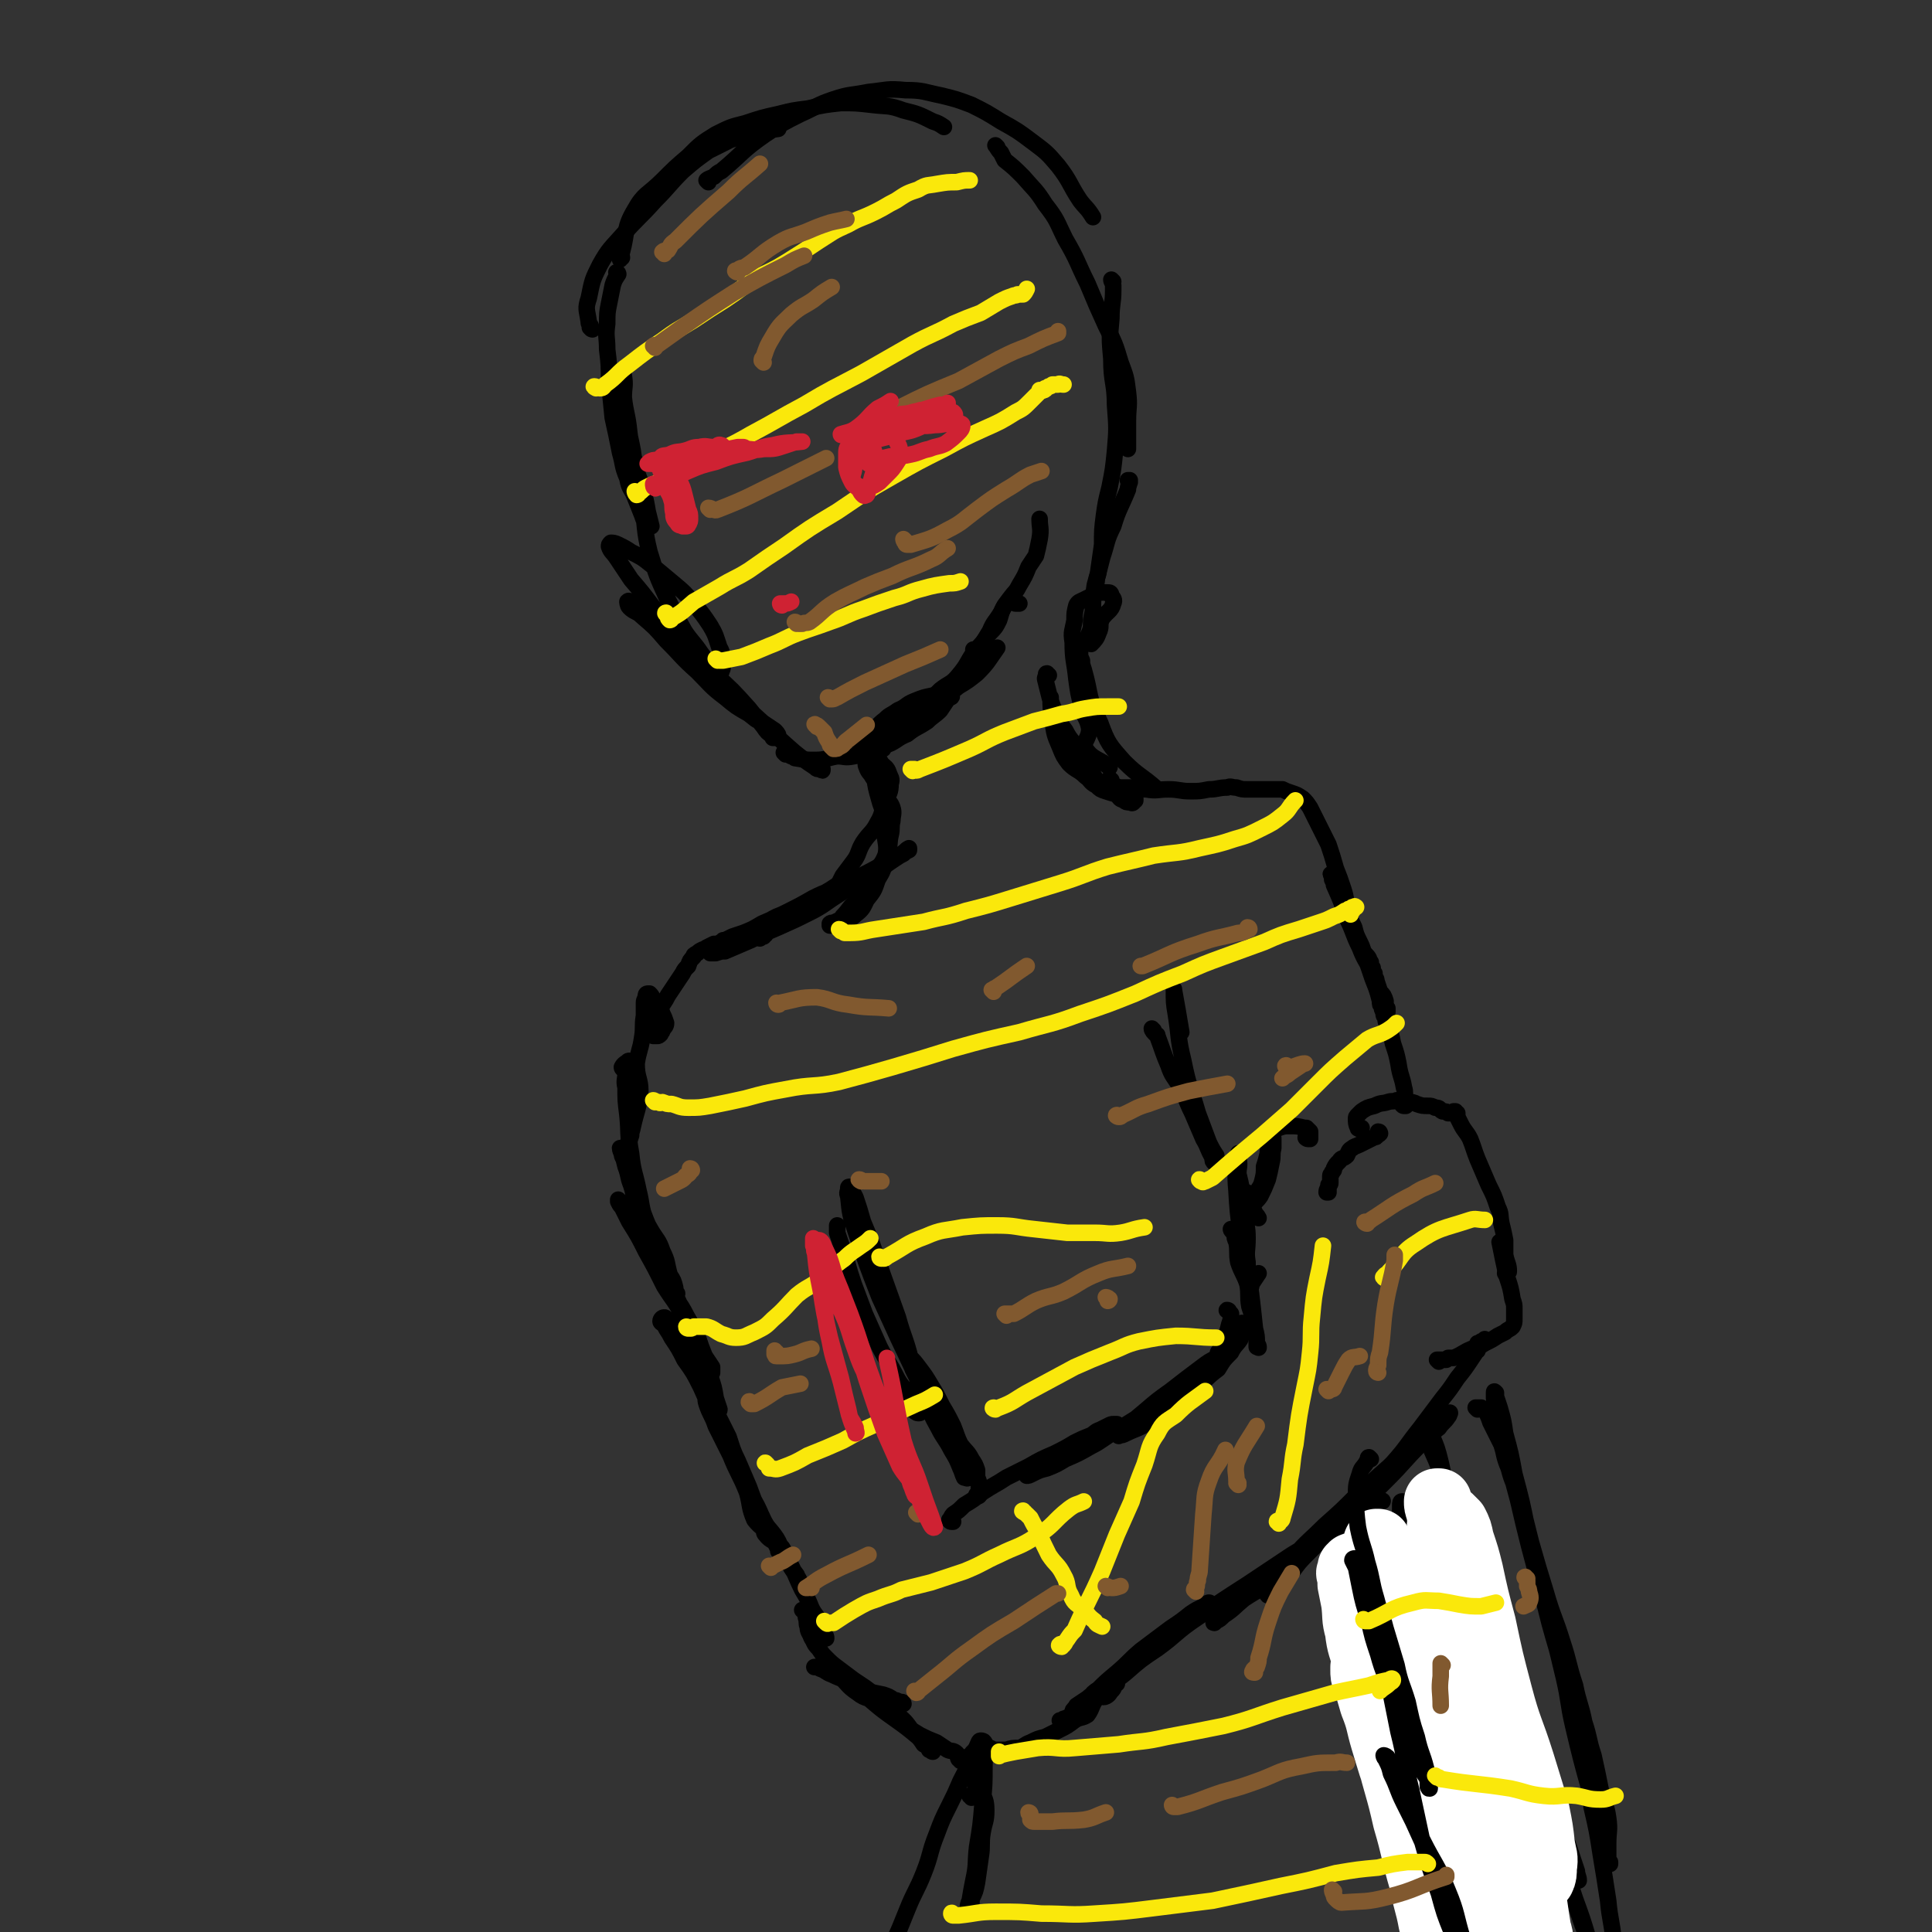 <svg viewBox='0 0 1050 1050' version='1.1' xmlns='http://www.w3.org/2000/svg' xmlns:xlink='http://www.w3.org/1999/xlink'><rect x="0" y="0" width="1050" height="1050" fill="#333333" stroke="none"/><g fill='none' stroke='rgb(0,0,0)' stroke-width='9' stroke-linecap='round' stroke-linejoin='round'><path d='M413,510c-1,0 -1,-1 -1,-1 0,0 0,0 1,0 1,0 1,0 1,0 0,0 0,0 1,0 0,0 0,0 0,0 0,-1 0,-1 1,-1 0,-1 0,-1 0,-1 0,-1 0,-1 0,-1 0,0 0,-1 0,-1 -3,2 -3,3 -6,5 -5,2 -5,1 -9,3 -3,1 -3,1 -6,2 -2,1 -2,1 -4,1 -1,1 -1,1 -3,1 0,0 0,0 -1,0 0,0 -1,1 -1,1 1,0 1,0 3,0 3,-1 3,-1 5,-1 7,-3 7,-3 14,-6 8,-4 8,-4 15,-7 9,-4 9,-4 17,-8 8,-4 8,-5 16,-10 6,-4 6,-4 12,-8 6,-3 6,-3 11,-6 4,-3 4,-3 7,-5 3,-2 3,-2 5,-3 1,-1 1,-1 3,-2 0,0 0,0 0,-1 0,0 0,0 0,0 -2,1 -2,2 -4,3 -4,3 -4,3 -9,5 -7,4 -7,4 -15,8 -10,6 -10,6 -20,11 -9,4 -9,4 -18,9 -7,4 -7,4 -15,7 -4,3 -4,2 -9,4 -1,1 -1,1 -2,1 0,1 0,1 0,1 1,-1 1,-1 2,-2 2,-1 2,-1 4,-2 4,-2 4,-2 9,-5 5,-3 5,-3 11,-5 7,-4 7,-4 14,-8 7,-3 7,-3 13,-7 5,-2 5,-2 10,-4 2,-1 2,-1 4,-1 0,0 0,0 0,0 -1,0 -1,0 -2,1 -5,2 -5,2 -10,4 -7,4 -7,3 -15,7 -7,4 -7,4 -15,8 -6,3 -6,3 -13,6 -5,3 -5,3 -10,5 -3,1 -3,1 -6,2 -2,1 -2,1 -4,2 0,0 0,0 -1,0 0,1 0,1 -1,1 -1,0 -1,1 -1,1 -1,0 -1,0 -1,0 -1,0 -1,0 -1,0 0,0 0,0 -1,0 -2,1 -2,1 -4,2 -1,1 -1,1 -2,1 -2,1 -2,1 -3,2 -2,1 -2,1 -2,2 -2,2 -2,2 -3,5 -2,2 -2,2 -3,4 -2,3 -2,3 -4,6 -2,3 -2,3 -4,6 -2,4 -2,3 -4,7 -2,4 -2,4 -3,8 -1,2 -1,2 -1,4 0,1 0,2 0,3 1,0 1,0 2,0 1,0 1,0 2,-1 0,-1 1,-1 1,-2 1,-2 2,-2 2,-4 -1,-3 -1,-3 -2,-5 -1,-3 -1,-3 -3,-5 -1,-2 -1,-2 -2,-3 -1,-2 -1,-2 -2,-3 -1,0 -1,0 -1,0 -1,0 -1,1 -1,1 0,2 -1,2 -1,4 0,4 0,4 0,7 -1,6 0,6 -1,12 -1,7 -2,7 -3,14 0,8 2,8 2,15 -1,10 -2,10 -4,19 -1,5 -2,5 -3,11 0,1 0,1 0,3 0,1 -1,1 0,2 0,0 0,-1 0,-1 1,-2 0,-2 1,-4 0,-3 0,-3 1,-6 0,-4 0,-4 1,-7 0,-6 0,-6 0,-12 0,-5 0,-5 1,-9 0,-3 0,-3 0,-6 0,-3 0,-3 -1,-5 0,-1 -1,-1 -1,-1 -1,0 -1,-1 -2,0 -1,1 -2,1 -3,3 0,1 1,1 2,3 0,4 -1,4 0,8 0,7 0,7 1,15 1,10 0,10 2,21 1,10 2,10 4,20 2,8 1,8 4,17 3,9 4,9 8,18 2,6 2,6 5,12 1,4 1,4 3,7 0,1 0,2 0,2 0,1 1,0 1,0 -1,-1 -1,-1 -1,-3 -1,-4 -1,-4 -3,-7 -2,-7 -1,-7 -4,-13 -2,-6 -3,-6 -6,-11 -4,-7 -4,-7 -8,-14 -2,-5 -1,-5 -3,-11 -2,-5 -1,-5 -3,-10 -1,-4 -1,-4 -2,-8 0,-1 -1,-2 -1,-2 0,0 0,1 1,3 0,1 0,1 1,3 1,3 1,3 2,7 2,5 2,5 4,11 3,7 3,7 6,15 5,12 5,12 9,23 4,11 4,11 9,22 3,8 3,8 7,16 3,7 3,7 6,13 2,4 2,4 4,7 1,1 1,1 1,2 0,0 0,0 0,0 0,-1 0,-2 0,-3 -2,-3 -2,-3 -4,-6 -2,-5 -2,-5 -4,-11 -3,-5 -3,-6 -6,-11 -4,-8 -5,-7 -9,-15 -6,-11 -4,-12 -11,-24 -4,-8 -5,-8 -11,-15 -2,-3 -2,-3 -4,-6 -1,-2 -1,-2 -2,-3 0,0 0,1 0,1 1,2 1,2 2,3 2,4 2,4 4,8 5,8 5,8 9,16 5,9 5,9 10,19 5,8 6,8 10,16 5,8 5,8 9,17 3,8 3,8 6,16 2,6 2,6 3,12 1,3 1,3 2,6 0,1 -1,1 -1,1 0,1 0,1 0,0 -1,-1 -1,-1 -2,-2 -1,-2 -1,-2 -2,-4 -2,-5 -2,-5 -4,-9 -3,-5 -3,-5 -5,-10 -2,-6 -2,-6 -5,-11 -2,-4 -3,-4 -6,-7 -2,-3 -1,-3 -3,-6 -1,-1 -1,-2 -2,-2 -1,0 -2,1 -2,2 0,1 1,1 2,2 2,4 2,3 4,7 4,6 4,6 7,12 5,7 5,7 9,15 4,9 4,9 8,18 6,11 6,11 11,22 5,10 5,10 9,20 4,7 4,8 7,15 2,5 2,5 5,9 1,2 1,2 2,4 0,0 1,2 0,1 0,0 0,-2 -1,-3 -1,-3 -1,-3 -2,-5 -5,-5 -6,-4 -10,-9 -3,-7 -2,-8 -4,-15 -4,-10 -5,-10 -9,-20 -4,-8 -4,-8 -8,-16 -2,-6 -3,-6 -5,-12 -1,-3 0,-4 -1,-7 0,0 1,-1 1,0 0,0 0,0 0,1 1,2 1,2 2,5 2,4 2,3 4,7 3,6 3,6 6,12 2,6 2,7 5,13 3,7 3,7 6,14 3,8 3,9 7,16 3,7 4,6 8,12 3,5 2,6 5,11 3,5 3,5 6,9 1,3 1,3 3,5 0,1 0,1 1,2 0,0 0,0 0,0 0,0 -1,0 -1,-1 -1,-2 -1,-2 -2,-4 -2,-3 -2,-3 -4,-6 -3,-6 -2,-6 -5,-11 -4,-4 -6,-3 -9,-7 -2,-2 1,-4 0,-6 -2,-2 -3,-1 -5,-2 0,0 0,0 0,0 1,0 1,0 2,1 2,1 1,2 3,3 2,3 2,2 4,5 3,4 3,4 5,8 3,4 3,4 5,8 3,6 3,7 6,13 3,5 3,5 5,10 2,4 3,4 5,8 1,3 1,3 2,6 1,1 1,2 1,2 0,1 0,0 0,0 -1,-1 -1,0 -1,-1 0,0 0,0 0,0 -1,-2 -2,-2 -3,-3 -2,-3 -1,-3 -3,-6 -1,-1 -1,-2 -3,-3 -1,-1 -2,-2 -3,-2 0,0 1,0 1,1 1,2 1,2 1,3 1,3 0,3 1,5 0,3 1,3 2,6 2,3 1,3 4,6 2,3 2,3 4,5 3,3 3,3 7,6 4,3 4,3 8,6 3,2 3,2 6,4 4,3 4,3 8,5 2,2 2,1 5,2 2,1 2,1 5,1 1,0 1,0 2,0 1,0 1,1 1,1 0,0 -1,0 -1,0 -1,-1 -1,-1 -1,-1 -2,-1 -2,-1 -3,-1 -3,-2 -3,-2 -6,-3 -5,-1 -5,-1 -9,-2 -6,-2 -5,-3 -10,-5 -4,-2 -5,-2 -9,-4 -3,-1 -3,-2 -6,-3 -2,-1 -2,-1 -3,-1 -1,0 0,0 1,0 1,0 1,0 2,1 2,0 2,0 4,1 3,1 3,1 6,3 5,4 4,5 10,9 5,4 6,2 12,6 6,3 6,3 11,7 5,4 4,5 9,10 2,2 2,2 4,5 2,1 2,1 3,3 1,0 1,1 2,1 0,0 0,-1 0,-2 -1,-1 -1,-1 -3,-2 -2,-2 -2,-2 -5,-4 -6,-5 -6,-5 -13,-10 -7,-5 -7,-5 -14,-11 -5,-5 -5,-5 -11,-9 -2,-2 -2,-2 -5,-5 -1,-1 -2,-2 -2,-2 -1,-1 0,0 1,1 1,1 1,1 2,2 3,2 3,2 5,4 5,4 5,4 9,7 5,4 5,4 10,7 5,4 4,5 9,8 5,4 5,4 10,7 4,2 4,2 9,4 3,2 3,2 6,4 2,1 3,0 5,2 1,1 0,1 1,3 1,0 1,0 1,1 0,0 1,-1 1,0 0,0 0,0 1,0 0,0 0,0 0,0 1,0 1,0 1,-1 0,0 -1,-1 0,-1 0,0 0,1 1,1 1,-1 1,-1 1,-1 1,-2 1,-2 2,-3 1,-1 1,-1 2,-1 1,0 1,0 1,0 2,-1 2,-1 3,-1 1,0 1,1 1,1 1,0 1,-1 2,-1 1,0 1,1 2,1 2,0 2,0 3,0 2,0 2,0 4,0 3,-1 3,-1 7,-1 3,-1 3,-2 6,-3 4,-2 4,-2 8,-3 4,-2 4,-2 8,-4 4,-2 4,-2 8,-5 3,-2 4,-1 7,-3 3,-4 2,-6 6,-10 1,-1 2,1 4,0 2,-1 2,-2 3,-3 2,-2 1,-2 2,-4 0,0 1,0 1,0 0,-1 0,-1 -1,-1 0,-1 0,-1 -1,-1 -2,1 -2,1 -3,2 -3,1 -3,1 -5,3 -3,2 -3,2 -5,5 -3,2 -3,2 -6,4 -2,3 -2,3 -4,5 -2,2 -2,2 -4,3 -1,0 -1,0 -2,0 0,0 1,0 1,0 1,-1 1,-1 2,-1 1,-1 1,0 2,-1 4,-3 4,-3 7,-6 4,-4 4,-4 8,-8 5,-5 5,-5 11,-10 7,-6 6,-6 13,-12 8,-6 8,-6 16,-12 6,-4 6,-4 11,-8 3,-2 3,-2 7,-4 2,-1 2,-2 3,-2 1,0 1,1 0,1 0,1 0,1 -1,2 -2,2 -2,1 -5,3 -4,3 -4,3 -8,6 -6,5 -6,5 -13,10 -7,6 -7,6 -15,11 -6,5 -6,5 -13,10 -5,4 -5,4 -11,9 -3,2 -3,2 -6,4 -1,2 -2,2 -2,3 0,0 1,0 2,-1 1,0 1,0 2,-1 2,-1 2,-1 4,-2 4,-4 4,-4 8,-8 7,-5 7,-4 13,-9 8,-7 8,-7 17,-13 11,-8 10,-9 22,-17 13,-9 13,-9 27,-18 12,-8 12,-8 24,-16 10,-6 10,-6 20,-12 8,-5 8,-5 16,-10 4,-2 4,-3 8,-5 2,-1 2,-1 5,-2 0,-1 1,0 0,0 0,0 0,0 -1,0 -1,1 -1,1 -3,2 -3,2 -3,2 -6,4 -5,3 -5,3 -11,6 -6,4 -6,5 -12,9 -8,5 -8,5 -15,10 -10,7 -10,7 -20,15 -7,5 -7,5 -14,11 -4,3 -4,3 -7,6 -2,1 -2,2 -2,3 -1,0 0,0 1,-1 2,-1 2,-1 4,-3 6,-4 5,-4 11,-9 9,-6 10,-5 18,-13 10,-8 9,-10 19,-19 10,-8 11,-6 20,-14 11,-9 11,-9 21,-19 9,-9 9,-10 18,-19 4,-5 5,-5 10,-9 2,-3 3,-3 5,-6 1,-1 1,-3 1,-2 -2,1 -2,3 -5,5 -5,5 -6,4 -11,9 -9,7 -9,7 -17,15 -9,8 -9,8 -18,16 -8,8 -8,8 -17,16 -8,8 -9,8 -17,17 -6,5 -6,5 -10,11 -2,3 -3,3 -4,6 0,2 -1,3 0,4 2,1 3,0 5,-1 4,-4 3,-5 7,-10 5,-7 5,-7 11,-13 7,-7 7,-7 14,-15 7,-7 7,-7 14,-15 9,-9 9,-9 17,-18 8,-9 7,-9 15,-19 6,-8 6,-8 12,-16 4,-5 4,-5 8,-11 4,-5 4,-5 8,-11 2,-3 2,-3 4,-6 2,-2 2,-4 3,-4 0,-1 -1,2 -2,2 0,0 1,-1 1,-1 0,0 0,0 0,0 -1,1 -1,1 -1,0 0,0 0,0 0,0 0,0 0,1 -1,2 0,0 0,0 0,0 0,0 0,-1 -1,-1 0,1 0,1 0,2 0,1 0,1 0,2 '/><path d='M782,740c0,0 -1,-1 -1,-1 0,0 1,0 2,0 0,0 0,0 1,0 1,0 1,0 2,0 1,-1 1,-1 1,-1 1,0 1,0 3,0 5,-2 5,-3 10,-5 3,-1 4,-1 7,-3 4,-2 4,-2 7,-4 2,-1 2,-1 4,-2 2,-2 2,-1 4,-3 1,-2 1,-2 1,-4 0,-3 0,-3 0,-6 0,-2 0,-2 -1,-5 -1,-6 -1,-6 -3,-12 -2,-9 -2,-9 -4,-19 '/><path d='M819,693c0,-1 -1,-1 -1,-1 1,-1 2,0 2,-1 0,-4 -1,-4 -2,-9 0,-4 0,-4 0,-8 -1,-5 -1,-5 -2,-9 -1,-5 0,-5 -2,-9 -2,-6 -2,-6 -5,-12 -3,-7 -3,-7 -6,-14 -2,-5 -2,-6 -4,-11 -2,-4 -3,-4 -5,-8 -1,-2 -1,-2 -2,-4 0,-1 0,-1 0,-2 -1,0 -1,0 -1,-1 0,0 -1,0 -1,0 0,1 0,1 0,1 0,0 -1,0 -1,0 -1,0 -1,0 -2,0 -1,-1 -1,-1 -3,-1 -2,-1 -1,-2 -4,-2 -2,-1 -2,-1 -4,-1 -3,0 -3,0 -6,-1 -2,-1 -2,-1 -5,-1 -1,0 -1,-1 -2,-1 -2,0 -2,0 -4,0 -2,1 -2,0 -5,1 -3,1 -3,0 -7,2 -4,1 -4,1 -7,3 -1,1 -1,1 -2,2 -1,1 -1,1 -1,2 0,2 0,3 1,5 0,1 1,0 2,0 '/><path d='M750,616c0,0 0,-1 -1,-1 0,0 1,1 1,1 -1,1 -1,1 -2,1 0,1 0,1 -1,1 -4,2 -4,2 -8,4 -2,1 -3,1 -4,2 -2,1 -2,2 -3,4 -2,2 -3,1 -4,3 -2,2 -2,2 -3,4 0,1 0,1 -1,2 0,1 -1,1 -1,2 0,0 0,1 0,1 0,1 0,1 0,2 0,0 0,1 0,1 0,1 -1,1 -1,1 0,1 0,1 0,1 0,1 0,1 0,1 0,1 0,1 0,2 0,0 -1,0 -1,0 0,-2 1,-2 1,-4 '/><path d='M711,619c-1,0 -2,-1 -1,-1 0,0 0,0 1,0 0,0 0,0 0,0 1,1 1,1 1,1 0,-1 0,-1 0,-2 0,-1 0,-1 0,-1 0,-1 0,-1 0,-1 -1,-1 -1,-1 -1,-1 -1,-1 -1,-1 -1,-1 -1,0 -1,0 -1,0 -4,-1 -4,-1 -8,-1 -3,0 -3,0 -6,1 -2,1 -2,1 -3,3 -2,3 -2,4 -2,7 -1,2 -1,2 -1,4 -1,4 -1,4 -2,7 0,4 0,4 -1,8 -1,4 -2,3 -3,7 -1,3 -1,3 -2,6 0,2 0,2 1,4 1,2 1,1 2,3 '/><path d='M690,618c0,0 -1,-1 -1,-1 0,0 1,0 2,0 1,1 1,1 1,2 0,2 0,2 0,5 -1,4 0,4 -1,8 -1,5 -1,5 -2,9 -2,5 -2,5 -4,9 -2,3 -3,3 -5,6 -1,3 -1,3 -2,6 -1,1 -1,1 -2,3 0,1 0,1 0,2 0,0 0,0 0,0 0,1 0,1 0,2 0,0 0,1 0,1 0,0 1,-1 1,-1 0,-2 -1,-2 -1,-4 0,-3 0,-3 0,-6 0,-2 0,-2 0,-5 1,-2 0,-2 1,-5 0,-1 0,-1 0,-1 1,0 1,0 1,1 1,1 1,1 1,2 -1,5 -2,4 -2,9 0,6 1,6 1,13 0,7 -1,7 0,13 0,3 0,3 0,6 1,2 1,2 1,4 0,0 0,0 1,1 0,1 0,1 0,1 0,0 0,1 0,1 0,0 0,-1 0,-1 2,-3 2,-3 4,-6 '/><path d='M670,669c0,0 -1,-1 -1,-1 0,0 0,1 1,1 0,1 0,1 1,1 0,3 0,3 1,5 1,5 0,6 1,11 2,6 3,6 5,12 1,6 0,6 1,12 2,6 2,6 3,13 1,3 1,3 1,6 0,1 0,1 0,3 1,0 1,0 1,0 0,0 0,1 0,0 0,0 0,-1 -1,-2 0,-4 0,-4 -1,-8 -2,-19 -2,-19 -5,-38 -3,-18 -4,-18 -5,-37 -1,-10 0,-12 1,-20 0,-1 0,1 0,2 1,5 0,5 0,9 1,4 1,4 2,9 0,4 0,4 1,9 0,0 0,0 0,0 '/><path d='M668,713c-1,-1 -2,-1 -1,-1 0,0 1,0 1,1 1,1 1,1 1,1 0,3 0,3 -1,6 -1,4 -1,4 -2,8 -2,4 -2,4 -4,7 -1,4 -2,4 -3,7 -1,2 -1,2 -2,4 -1,2 -1,2 -2,4 0,0 -1,1 -1,1 3,-3 4,-4 8,-7 3,-5 3,-5 7,-9 2,-4 3,-4 5,-7 1,-2 0,-2 1,-4 1,-2 2,-2 2,-3 1,-1 -1,-2 -2,-2 -1,1 0,2 -1,3 -3,3 -2,3 -5,6 -4,6 -4,6 -9,11 -5,4 -5,4 -10,9 -5,5 -4,6 -9,11 -3,4 -3,4 -8,7 -6,5 -6,5 -12,9 -4,2 -5,2 -9,4 -2,1 -2,1 -4,1 0,1 0,0 0,-1 1,-1 1,-1 3,-2 5,-5 5,-5 11,-10 7,-6 7,-6 14,-11 9,-7 9,-7 17,-13 4,-3 4,-3 8,-5 1,0 1,0 2,0 0,0 0,1 -1,1 -1,2 -1,2 -3,4 -4,3 -3,4 -8,7 -5,4 -6,3 -12,7 -8,6 -8,6 -17,11 -8,5 -8,5 -16,10 -7,4 -7,5 -13,8 -7,4 -7,4 -14,7 -5,3 -5,3 -10,5 -4,1 -4,1 -8,3 -2,1 -2,1 -3,1 0,0 1,0 2,-1 1,-2 1,-2 3,-3 3,-2 3,-2 6,-4 4,-2 4,-2 8,-4 5,-3 5,-2 10,-5 3,-2 3,-2 7,-4 3,-1 3,-1 6,-3 3,-1 2,-1 5,-3 1,-1 2,-1 2,-1 0,0 -1,0 -1,0 -1,0 -1,0 -1,0 -1,0 -1,0 -3,1 -2,1 -2,1 -4,2 -3,1 -3,2 -5,3 -5,2 -5,2 -9,4 -5,3 -5,3 -11,6 -7,3 -7,3 -14,7 -6,3 -6,3 -12,6 -6,4 -7,4 -13,8 -5,4 -5,4 -10,7 -3,3 -3,3 -6,5 -1,1 -1,2 -2,3 0,1 1,1 1,1 0,0 0,0 1,0 '/><path d='M532,813c-1,0 -2,0 -1,-1 0,0 1,1 1,0 0,-2 0,-2 0,-5 0,-2 0,-2 -1,-4 0,-2 0,-2 0,-4 -1,-3 -1,-3 -3,-6 -2,-4 -3,-4 -6,-8 -2,-4 -2,-5 -4,-10 -3,-6 -3,-6 -6,-11 -3,-6 -3,-6 -6,-11 -3,-5 -3,-5 -6,-9 -3,-4 -3,-4 -6,-7 -1,-1 0,-1 -1,-3 0,0 -1,0 -1,0 0,0 1,0 1,0 0,1 0,1 1,3 1,3 1,3 2,7 4,8 4,8 7,16 3,8 3,9 7,16 3,6 4,6 7,12 3,5 3,5 5,10 1,2 1,3 2,5 1,0 2,1 2,0 0,0 -1,-1 -1,-2 -2,-4 -2,-4 -4,-8 -4,-8 -5,-8 -9,-16 -7,-14 -7,-14 -14,-29 -10,-21 -10,-21 -20,-43 -7,-18 -7,-18 -13,-36 -3,-9 -3,-9 -4,-19 -1,-2 0,-2 0,-4 0,-1 0,-1 1,-1 1,0 1,1 1,2 1,2 1,2 2,4 2,6 2,6 4,13 5,12 5,12 9,24 5,14 5,14 10,28 3,11 4,11 7,23 3,8 3,8 5,16 1,4 0,4 1,9 0,1 0,2 0,3 -1,1 -1,1 -2,1 -1,0 -2,-1 -3,-2 -1,-3 -1,-4 -2,-7 -3,-6 -4,-5 -7,-11 -4,-8 -5,-8 -9,-16 -4,-9 -4,-9 -8,-18 -3,-8 -3,-8 -6,-16 -2,-6 -2,-6 -4,-13 -2,-4 -1,-4 -3,-9 -1,-3 -1,-3 -2,-6 0,-2 0,-3 0,-4 0,0 0,1 0,1 '/><path d='M604,424c-1,0 -1,-1 -1,-1 -1,1 0,1 0,2 1,1 1,1 1,2 1,0 1,0 2,0 2,1 2,1 5,1 2,0 2,0 5,0 4,0 4,1 7,1 6,1 6,0 12,0 6,0 6,1 12,1 5,0 5,0 10,-1 5,0 5,-1 10,-1 2,-1 2,0 5,0 3,1 3,1 6,1 4,0 4,0 7,0 3,0 3,0 6,0 3,0 3,0 6,0 2,1 2,1 5,2 3,1 3,1 6,3 2,2 2,2 4,5 2,4 2,4 4,8 3,6 3,6 6,12 2,6 2,6 4,13 2,5 2,5 4,11 2,6 1,6 3,12 1,5 1,5 3,9 1,4 1,4 3,8 1,2 1,2 2,5 1,2 2,2 3,4 0,1 0,1 1,2 0,1 0,1 0,1 0,1 0,0 0,1 1,1 1,1 1,1 0,1 0,1 0,1 0,0 0,0 0,1 0,0 0,0 1,1 0,1 0,1 0,2 1,1 1,1 1,2 1,3 1,3 2,6 2,2 2,2 3,5 0,1 0,1 0,3 1,1 1,1 1,1 0,1 0,1 0,2 0,0 0,-1 0,-1 -2,-4 -2,-4 -3,-8 -3,-5 -3,-5 -5,-11 -3,-8 -4,-7 -7,-15 -4,-8 -3,-8 -7,-16 -3,-9 -3,-9 -7,-18 0,-1 0,-1 -1,-3 0,-1 0,-1 0,-2 0,0 0,0 0,0 -1,-1 -1,-1 0,-1 0,0 0,0 0,0 0,0 0,0 1,1 0,1 0,1 0,1 1,2 1,2 2,4 1,4 1,4 2,7 3,6 3,6 5,12 2,7 2,7 5,14 2,6 3,6 5,12 2,6 2,6 4,11 1,3 1,3 2,7 0,2 0,2 1,3 0,1 0,2 1,3 0,0 0,0 0,1 0,1 0,1 1,2 0,2 0,2 1,4 2,5 2,5 3,10 2,6 2,6 3,11 1,7 2,7 3,13 1,3 0,3 1,6 0,2 0,2 0,4 0,0 0,0 -1,0 -1,0 -1,-1 -2,-2 '/><path d='M627,560c0,0 -1,-1 -1,-1 0,1 1,2 2,3 1,1 1,0 1,1 3,8 3,9 6,16 2,6 3,6 6,11 4,7 3,7 7,15 3,7 3,7 6,14 3,5 2,5 5,10 0,2 0,2 1,3 1,0 1,1 1,1 0,0 0,-1 0,-1 0,-2 0,-2 0,-4 -2,-3 -2,-3 -4,-7 -3,-8 -3,-8 -6,-16 -4,-14 -5,-14 -8,-29 -3,-12 -2,-13 -4,-25 -1,-6 -1,-6 -1,-13 0,0 0,-1 0,0 2,11 2,11 4,23 '/><path d='M528,977c0,-1 -1,-1 -1,-1 1,-1 2,0 2,0 1,-1 1,-1 1,-2 1,-2 0,-2 0,-5 0,-1 0,-2 1,-3 0,0 1,0 1,0 1,3 1,3 1,6 2,6 3,6 3,12 0,6 -1,6 -2,12 -1,6 0,7 -1,13 -1,7 -1,7 -2,14 -1,5 -1,5 -3,9 0,3 0,3 -1,5 0,0 -1,1 -1,0 0,-1 0,-2 1,-4 1,-6 1,-6 2,-11 2,-9 1,-9 2,-18 2,-12 2,-12 3,-24 1,-10 1,-10 1,-20 0,-5 1,-6 1,-11 -1,-2 -1,-3 -3,-3 -1,0 -1,1 -2,3 -2,5 -2,5 -4,10 -3,5 -3,5 -5,9 -3,7 -3,7 -6,13 -4,8 -4,8 -7,16 -4,10 -3,11 -7,21 -4,10 -5,10 -9,20 -4,10 -4,10 -8,19 -2,6 -2,6 -5,12 -1,2 -2,3 -2,5 0,0 1,1 2,0 2,-3 2,-4 4,-9 0,0 0,0 0,0 '/><path d='M743,837c0,0 -1,0 -1,-1 0,0 1,0 2,0 0,0 -1,0 -1,0 0,1 0,1 0,1 -1,5 -1,5 -1,10 0,7 0,7 1,15 2,13 2,12 5,25 2,14 2,14 4,27 2,13 2,13 4,27 2,10 2,10 3,20 1,8 1,8 2,15 1,4 1,4 2,8 0,1 0,2 1,2 0,1 1,0 1,0 1,-4 1,-5 1,-9 0,-12 1,-12 -1,-23 -1,-16 -2,-16 -4,-31 -3,-15 -3,-15 -6,-30 -2,-9 -2,-9 -4,-18 -1,-2 -1,-2 -2,-5 0,-1 0,-2 0,-2 0,0 -1,1 -1,1 0,4 0,4 1,7 1,10 1,10 3,20 2,15 2,15 5,30 2,17 3,17 5,34 3,16 2,16 5,31 1,10 1,10 3,20 1,4 1,4 2,9 1,1 1,2 1,2 -1,-5 -1,-7 -2,-13 -3,-15 -3,-15 -5,-29 -4,-19 -3,-19 -7,-38 -2,-17 -2,-17 -5,-33 -2,-8 -2,-8 -3,-15 0,-2 0,-3 0,-3 0,1 1,3 1,5 1,7 1,7 2,14 2,11 2,11 4,22 3,16 3,16 5,31 3,17 3,17 6,33 3,15 3,15 6,29 2,10 1,10 4,21 2,6 2,6 4,11 1,2 1,3 2,3 1,-1 2,-2 2,-4 -1,-7 -2,-7 -4,-14 -2,-11 -3,-11 -5,-23 -4,-14 -3,-14 -6,-29 -3,-13 -3,-13 -5,-26 -2,-11 -2,-11 -5,-21 -2,-10 -2,-10 -5,-20 -1,-4 -1,-4 -2,-8 0,-1 0,-2 0,-2 0,0 0,1 0,2 1,4 1,4 2,7 1,6 1,5 2,11 1,3 0,3 1,7 1,3 1,3 1,7 1,0 1,0 1,0 '/><path d='M733,852c0,0 -1,-1 -1,-1 0,1 1,1 1,2 1,0 1,1 1,1 0,0 0,0 0,1 '/><path d='M749,846c0,0 -1,-1 -1,-1 0,0 0,0 1,0 0,1 0,0 0,0 2,4 2,4 4,9 3,9 3,9 6,19 3,11 2,11 6,22 4,11 5,11 9,22 5,12 5,12 9,24 3,11 2,12 5,22 3,10 4,10 8,19 3,8 2,8 5,16 3,4 4,4 6,8 0,1 -1,2 -1,2 0,-3 1,-4 0,-8 -1,-7 -2,-7 -3,-14 -2,-9 -2,-9 -4,-19 -2,-10 -2,-10 -5,-21 -3,-15 -3,-16 -7,-31 -5,-17 -5,-17 -10,-34 -4,-14 -5,-14 -8,-29 -3,-10 -2,-11 -5,-21 -1,-4 -2,-4 -3,-9 0,-2 0,-2 0,-4 0,-1 0,-2 1,-2 1,1 2,2 3,4 2,6 1,6 3,12 4,11 5,10 9,21 6,15 6,15 11,30 7,17 7,17 13,34 6,18 6,18 11,35 5,16 5,16 10,32 5,12 5,11 10,23 2,7 2,7 4,14 1,3 2,4 3,5 0,1 0,-1 0,-2 0,-5 0,-5 -2,-10 -4,-13 -6,-12 -10,-25 -5,-18 -3,-19 -7,-38 -4,-18 -3,-18 -7,-35 -5,-21 -6,-21 -11,-42 -4,-19 -4,-19 -9,-37 -3,-16 -3,-16 -8,-31 -3,-9 -3,-9 -7,-18 -1,-5 -1,-5 -3,-10 0,-2 -1,-2 -1,-4 0,0 1,0 1,0 1,3 2,3 3,6 3,7 3,7 5,15 3,13 2,13 6,27 5,20 5,21 10,41 8,27 8,27 16,54 7,24 6,24 15,47 6,19 7,19 14,38 4,10 4,10 8,20 3,9 3,9 6,18 2,6 2,6 4,11 1,4 1,4 2,8 1,2 1,2 1,4 0,0 0,0 0,-1 -1,-4 -1,-4 -2,-9 -3,-10 -3,-10 -7,-21 -5,-15 -5,-15 -9,-29 -6,-18 -6,-18 -12,-36 -9,-26 -9,-26 -18,-53 -7,-18 -7,-19 -13,-37 -4,-15 -4,-15 -8,-29 -3,-10 -3,-10 -6,-19 -1,-6 -1,-6 -2,-13 -1,-2 -1,-2 -1,-5 0,0 0,-1 0,0 2,4 3,5 5,10 4,11 4,11 7,22 6,20 6,20 11,39 6,22 6,22 12,43 5,17 5,17 11,34 4,14 4,14 8,28 3,8 4,8 7,16 2,5 2,5 4,10 1,3 1,3 2,6 1,1 1,1 2,2 0,0 0,0 1,0 0,1 1,1 1,1 0,-2 -1,-3 -1,-5 -2,-6 -2,-6 -4,-12 -4,-12 -5,-12 -9,-24 -3,-8 -3,-8 -5,-16 '/></g>
<g fill='none' stroke='rgb(255,255,255)' stroke-width='36' stroke-linecap='round' stroke-linejoin='round'><path d='M749,908c0,0 -1,-1 -1,-1 0,0 0,-1 1,-1 3,4 3,4 5,7 6,8 7,7 11,16 6,10 5,10 9,21 4,10 4,10 8,20 4,14 4,14 8,28 3,15 4,15 7,29 2,10 1,10 2,20 0,6 1,6 1,11 0,2 -1,3 -2,3 -2,0 -2,-2 -4,-4 -3,-6 -3,-6 -5,-11 -4,-9 -3,-9 -7,-18 -5,-13 -5,-13 -10,-26 -6,-14 -6,-14 -11,-29 -5,-13 -5,-14 -9,-27 -3,-10 -2,-10 -6,-20 -2,-7 -2,-7 -4,-13 -1,-2 -1,-3 -1,-5 0,-1 0,-1 0,-1 0,-1 0,-1 0,-1 1,0 1,0 2,1 1,3 1,3 2,7 3,12 3,12 7,23 5,17 5,17 10,33 5,16 6,16 11,32 3,13 3,13 5,26 2,9 2,9 3,18 1,6 1,6 1,11 -1,2 -1,4 -1,5 0,0 1,-2 1,-3 -1,-7 -2,-7 -4,-14 -2,-11 -3,-11 -5,-22 -5,-17 -4,-17 -9,-34 -4,-18 -5,-18 -9,-35 -4,-15 -4,-15 -8,-30 -3,-10 -3,-10 -5,-21 -2,-8 -3,-8 -4,-17 -2,-7 -1,-7 -2,-15 -1,-5 -1,-5 -2,-10 0,-2 0,-2 0,-5 -1,-1 -1,-1 0,-2 0,0 0,0 0,-1 0,0 0,0 0,-1 1,0 1,0 1,-1 0,0 0,0 0,0 1,2 1,2 2,4 1,4 0,5 2,9 2,9 2,9 5,18 4,10 5,10 9,21 7,14 7,14 13,29 6,15 5,15 11,31 5,13 4,13 9,26 4,12 4,12 8,25 2,3 2,3 3,7 1,1 1,1 1,2 1,1 1,2 1,2 -1,-2 -1,-3 -2,-6 -3,-7 -3,-7 -6,-15 -4,-12 -4,-12 -9,-25 -6,-15 -6,-15 -11,-30 -5,-15 -7,-15 -10,-30 -3,-12 -1,-13 -3,-25 -1,-8 -3,-8 -5,-16 -1,-7 -1,-7 -1,-13 0,-3 0,-3 0,-6 0,-3 0,-3 -1,-6 0,-3 1,-3 0,-6 0,-2 -1,-2 -2,-5 -1,-2 -1,-2 -1,-4 0,0 0,1 0,1 1,0 0,-1 1,-1 0,1 0,2 1,4 1,3 0,4 2,7 4,7 6,6 10,13 4,9 4,9 7,18 3,13 2,13 6,25 3,11 4,11 8,22 4,12 4,12 8,24 4,12 4,12 8,24 3,10 3,10 5,19 2,6 2,6 4,12 1,2 1,2 1,5 1,1 2,2 2,2 -1,0 -1,-1 -2,-2 -2,-5 -2,-5 -3,-10 -4,-11 -4,-11 -7,-21 -5,-13 -5,-13 -9,-27 -5,-15 -4,-15 -8,-30 -4,-14 -5,-14 -7,-28 -2,-8 -1,-9 -2,-17 0,-5 0,-5 -1,-9 -1,-2 -1,-2 -2,-4 0,0 -1,-1 -1,-1 1,3 1,3 2,6 2,6 3,6 4,12 3,9 3,9 5,17 2,10 2,10 5,20 3,12 3,12 6,25 3,13 3,13 7,27 3,14 3,14 7,28 2,10 2,10 5,21 2,6 1,6 3,13 1,3 1,5 1,6 0,1 0,-1 -1,-2 0,-3 0,-3 -1,-7 '/></g>
<g fill='none' stroke='rgb(0,0,0)' stroke-width='9' stroke-linecap='round' stroke-linejoin='round'><path d='M745,793c0,0 -1,-1 -1,-1 -1,0 0,1 -1,2 -2,4 -3,3 -4,7 -2,6 -2,6 -2,12 0,9 0,9 1,17 2,10 3,10 5,19 3,10 2,10 5,20 2,8 3,8 5,16 3,10 3,10 6,20 2,10 3,10 6,20 2,9 2,10 5,19 2,9 3,9 5,17 1,4 1,4 2,8 0,2 0,2 0,3 0,0 0,0 0,0 -1,0 0,0 -1,-1 0,-4 0,-4 -2,-7 -2,-5 -2,-5 -4,-10 -3,-8 -3,-7 -6,-15 -4,-9 -4,-9 -7,-19 -4,-10 -5,-10 -8,-21 -3,-9 -3,-9 -5,-18 -3,-10 -3,-9 -5,-19 -1,-5 -1,-5 -2,-10 -1,-2 -1,-2 -2,-4 0,-1 1,-1 1,-1 1,0 1,0 1,1 1,4 1,4 2,7 2,6 2,6 4,12 3,10 3,10 5,20 3,12 3,12 6,24 3,15 3,15 6,30 4,16 3,16 7,32 3,14 3,14 6,28 4,14 4,14 9,28 3,11 3,11 7,21 3,9 2,9 6,17 1,5 2,5 4,9 1,1 1,1 2,2 0,0 0,0 0,0 0,-3 0,-3 -1,-6 -2,-9 -2,-9 -5,-18 -4,-13 -3,-14 -8,-26 -6,-15 -7,-14 -14,-28 -5,-10 -5,-10 -10,-20 -4,-8 -3,-8 -7,-16 -1,-4 -1,-4 -3,-8 -1,-1 -1,-2 -1,-2 0,0 1,0 2,1 2,4 2,4 4,9 2,7 2,7 5,15 5,11 5,11 10,22 6,16 6,16 13,33 7,15 6,16 13,31 6,13 6,13 13,26 4,8 4,7 9,15 2,3 2,4 4,6 1,0 1,0 1,-1 2,-5 4,-5 4,-10 1,-8 -1,-8 -1,-15 0,0 0,0 0,0 '/><path d='M803,766c0,0 -1,-1 -1,-1 0,0 1,0 1,0 1,0 1,0 2,0 0,0 0,0 0,0 1,1 1,1 2,1 2,4 2,4 3,7 3,6 3,6 6,12 2,6 1,6 4,13 2,8 3,8 6,16 3,12 3,12 6,24 4,14 4,14 8,27 4,14 5,14 9,27 4,12 3,12 7,24 2,10 3,10 5,20 3,9 2,9 5,18 2,9 2,9 4,19 2,8 3,8 4,15 1,7 0,7 0,14 0,4 0,4 0,8 0,1 0,1 1,2 0,0 0,1 0,1 0,-1 -1,-2 -1,-4 -2,-5 -2,-5 -3,-11 -8,-30 -9,-30 -16,-60 -3,-13 -2,-13 -5,-26 -5,-21 -5,-21 -11,-42 -4,-15 -4,-15 -8,-30 -3,-12 -3,-12 -6,-25 -3,-11 -3,-11 -6,-23 -2,-10 -2,-10 -4,-21 -1,-5 -2,-5 -3,-11 0,-2 0,-2 0,-3 0,-1 0,-1 1,0 0,1 0,1 0,2 1,3 1,3 2,6 2,7 2,7 3,14 3,11 3,11 5,22 4,15 4,15 7,30 4,17 4,17 8,34 4,17 4,17 9,34 3,14 4,14 7,28 4,14 4,14 7,28 3,13 2,13 4,27 3,13 3,13 5,26 2,12 2,12 4,25 1,11 2,11 3,22 0,7 0,8 0,15 0,6 0,6 0,11 0,3 0,3 0,6 0,1 0,2 -1,1 0,-1 0,-1 0,-3 '/></g>
<g fill='none' stroke='rgb(255,255,255)' stroke-width='36' stroke-linecap='round' stroke-linejoin='round'><path d='M787,825c0,0 -1,-1 -1,-1 0,0 1,1 2,1 0,1 1,1 1,1 1,1 1,1 2,2 2,4 2,4 3,9 3,9 3,9 5,17 3,14 3,14 7,29 4,19 4,19 9,38 5,19 6,18 12,37 4,13 4,13 8,26 2,10 2,10 3,19 1,6 2,6 1,12 0,3 0,4 -1,6 -2,2 -3,4 -5,3 -2,-1 -2,-3 -4,-6 -2,-6 -2,-6 -4,-12 -3,-9 -3,-9 -5,-19 -4,-11 -4,-11 -7,-22 -4,-13 -4,-13 -7,-27 -3,-14 -2,-14 -5,-27 -3,-16 -3,-16 -6,-31 -2,-11 -1,-11 -4,-22 -1,-6 -1,-6 -3,-12 -1,-4 -2,-4 -3,-8 -1,-3 -1,-3 -2,-7 -1,-2 0,-3 0,-5 -1,-3 0,-3 -1,-6 0,-1 0,-1 0,-2 0,-1 0,-1 0,-2 0,0 -1,0 -1,0 0,2 0,2 1,5 1,5 1,5 2,10 3,11 4,10 7,22 3,16 3,16 6,32 5,19 5,19 10,38 4,18 4,18 8,35 4,18 5,18 9,36 3,13 3,13 6,26 2,8 2,8 4,16 1,7 1,7 2,13 1,3 1,3 1,6 0,0 0,0 0,1 0,0 0,0 0,1 0,0 0,0 0,1 1,1 1,1 1,2 0,2 0,2 1,5 0,3 0,3 1,5 0,2 0,2 1,4 0,2 0,2 0,3 0,0 0,1 1,1 0,0 -1,-1 -1,-1 '/></g>
<g fill='none' stroke='rgb(0,0,0)' stroke-width='9' stroke-linecap='round' stroke-linejoin='round'><path d='M451,486c0,0 -1,-1 -1,-1 1,1 1,3 2,3 1,-1 1,-2 2,-4 2,-4 2,-4 4,-8 3,-4 3,-4 6,-8 3,-4 2,-5 5,-10 4,-6 5,-5 8,-11 3,-5 2,-6 4,-11 2,-5 3,-5 3,-10 1,-3 0,-3 -1,-6 -1,-3 -2,-3 -4,-5 -1,-2 -1,-2 -3,-4 -1,-1 -1,-2 -2,-3 -1,-1 -1,-2 -2,-2 -1,0 -1,0 -1,1 1,2 1,2 1,5 1,4 1,4 3,9 1,7 1,7 3,14 1,4 2,4 2,9 1,6 1,6 1,11 1,6 1,6 0,12 -1,6 -1,6 -4,11 -2,6 -2,6 -6,11 -2,4 -2,5 -6,8 -2,2 -3,2 -6,4 -2,1 -2,1 -5,2 -1,0 -1,0 -3,0 0,0 0,-1 0,-1 1,-1 2,0 3,-1 2,-1 3,-1 4,-3 3,-3 3,-4 6,-7 4,-5 4,-5 7,-10 3,-4 3,-5 6,-9 3,-4 3,-4 5,-9 2,-4 1,-5 2,-9 1,-4 0,-4 1,-8 0,-3 1,-4 0,-7 -1,-3 -2,-3 -4,-6 -2,-3 -2,-3 -4,-6 -1,-2 -1,-2 -3,-5 -1,-2 -2,-2 -3,-5 -1,-2 0,-2 -1,-4 '/><path d='M570,367c-1,0 -1,-1 -1,-1 -1,0 0,1 0,1 0,1 0,0 0,0 0,1 0,1 0,1 -1,0 -1,0 -1,1 1,4 1,4 2,8 1,4 1,4 3,9 2,6 2,6 6,11 3,6 4,5 7,11 4,4 4,4 7,9 1,4 1,4 3,7 2,2 3,2 5,4 3,2 3,2 6,4 2,2 1,2 4,3 1,1 1,1 3,1 1,0 1,1 2,0 0,0 0,-1 1,-1 0,-1 0,-1 0,-1 -1,0 -1,1 -3,1 -3,-1 -3,-2 -6,-3 -4,-1 -4,-1 -7,-2 -3,-1 -3,-1 -5,-3 -4,-2 -3,-3 -6,-5 -4,-4 -5,-3 -9,-7 -3,-4 -3,-4 -5,-9 -3,-7 -3,-7 -4,-15 -1,-6 -1,-6 -1,-12 '/><path d='M336,149c0,0 0,-1 -1,-1 0,0 1,1 1,1 0,0 0,0 0,0 -2,3 -2,3 -3,6 -1,5 -1,5 -2,10 -1,5 -1,5 -1,11 -1,7 0,7 0,14 1,8 1,9 1,17 1,10 1,10 2,20 2,9 2,9 4,19 2,7 1,7 4,14 1,6 2,5 4,10 2,5 2,5 4,10 1,3 1,3 3,6 0,0 1,0 1,0 1,0 1,0 1,0 -1,-4 -1,-4 -2,-8 -1,-6 -1,-6 -3,-13 -2,-7 -3,-7 -4,-14 -2,-8 -2,-8 -3,-16 -1,-10 -2,-10 -3,-19 0,-6 1,-6 0,-12 -1,-1 -2,-3 -2,-2 -1,0 0,2 0,5 1,6 1,6 2,12 2,9 2,9 3,17 2,9 2,9 3,18 2,10 2,10 4,20 2,13 1,14 4,26 4,13 4,13 9,24 5,10 5,10 10,19 4,6 5,6 9,12 3,4 3,4 7,8 1,1 2,1 3,3 0,0 -1,1 -1,1 1,-1 2,-1 2,-2 1,-2 1,-3 0,-5 0,-4 1,-5 -1,-8 -2,-6 -2,-7 -5,-12 -4,-6 -4,-6 -9,-12 -5,-6 -5,-6 -11,-11 -6,-5 -6,-5 -12,-10 -5,-4 -5,-4 -11,-7 -3,-2 -3,-2 -7,-4 -2,-1 -3,-1 -4,-1 -1,1 -1,1 -1,2 1,3 2,3 4,6 4,6 4,6 8,12 6,7 6,7 12,15 7,9 7,10 15,18 9,10 9,9 18,18 10,9 10,9 19,19 4,5 4,5 8,10 2,3 2,3 5,5 0,1 0,1 0,1 1,0 1,0 1,0 1,0 2,0 2,-1 0,-1 -1,-2 -2,-3 -3,-2 -3,-2 -6,-4 -5,-2 -4,-2 -8,-5 -7,-4 -7,-4 -13,-9 -8,-6 -8,-7 -15,-14 -9,-8 -8,-8 -17,-17 -6,-7 -6,-7 -13,-13 -3,-3 -4,-2 -7,-5 -1,-1 -1,-3 -1,-3 1,-1 1,0 2,1 2,1 2,0 3,1 6,4 5,5 10,9 9,9 9,9 18,17 11,10 11,10 21,20 11,10 11,10 21,19 8,8 8,8 16,15 5,4 5,4 11,8 1,1 1,1 3,1 1,1 1,1 1,0 0,0 -1,-1 -1,-2 0,0 0,0 0,0 '/><path d='M427,410c0,0 -1,-1 -1,-1 1,0 2,1 4,2 1,0 1,0 2,1 6,1 6,1 11,1 6,0 6,-1 12,-2 4,0 4,1 9,0 5,-1 5,-1 10,-3 5,-2 5,-2 10,-4 4,-2 4,-3 9,-5 5,-4 5,-3 11,-7 3,-3 4,-3 7,-6 2,-3 2,-3 4,-6 1,-1 3,-1 2,-2 0,-1 -1,-1 -3,-1 -4,0 -4,1 -7,1 -5,1 -5,1 -10,3 -5,2 -4,3 -9,5 -4,3 -4,2 -7,5 -4,3 -4,4 -8,7 -2,3 -2,2 -4,5 -1,0 -2,1 -2,1 0,1 1,0 2,0 1,0 1,1 2,1 3,-1 2,-2 5,-4 5,-3 5,-3 10,-6 7,-4 7,-5 14,-9 5,-3 6,-3 12,-6 4,-3 4,-3 9,-7 5,-3 5,-3 10,-7 6,-6 6,-7 11,-14 '/><path d='M480,407c0,0 -1,-1 -1,-1 0,0 1,1 1,0 2,-2 2,-3 4,-6 3,-4 3,-4 7,-8 5,-5 5,-4 10,-8 5,-4 5,-4 10,-9 5,-4 6,-3 10,-8 5,-6 4,-6 8,-12 4,-5 5,-5 8,-10 4,-4 4,-4 6,-8 1,-3 1,-4 2,-6 1,-2 1,-2 2,-3 1,0 1,-1 2,-1 1,0 1,0 1,0 1,0 1,1 2,1 1,0 1,0 2,0 '/><path d='M530,354c0,0 -1,-1 -1,-1 0,0 1,1 2,1 1,0 1,0 1,-1 3,-5 3,-5 6,-10 2,-5 3,-5 6,-10 2,-4 2,-4 5,-8 3,-4 3,-3 5,-7 3,-5 3,-5 5,-10 2,-3 2,-3 4,-6 1,-4 1,-4 2,-9 1,-6 0,-6 0,-11 '/><path d='M322,179c0,0 -1,0 -1,-1 -1,0 0,0 0,-1 -1,-1 -1,-1 -1,-2 -1,-7 -2,-7 0,-13 2,-10 2,-10 6,-18 5,-9 6,-9 13,-17 8,-9 9,-9 17,-18 8,-8 7,-8 15,-16 7,-6 7,-6 14,-11 6,-3 6,-3 12,-6 7,-2 7,-3 14,-4 6,-2 6,-1 12,-2 0,0 0,0 0,0 '/><path d='M338,140c0,0 0,-1 -1,-1 0,0 0,2 0,2 0,-1 0,-2 1,-4 3,-11 1,-13 7,-23 5,-9 7,-8 15,-16 7,-7 7,-7 14,-13 7,-7 7,-7 15,-12 8,-4 8,-4 16,-6 9,-3 9,-3 18,-5 8,-2 8,-2 16,-3 9,-2 9,-2 18,-3 8,0 8,0 17,1 8,1 9,0 17,3 8,2 8,2 16,6 3,1 3,1 6,3 '/><path d='M385,99c0,0 -1,-1 -1,-1 1,-1 2,-1 4,-2 2,-2 2,-2 4,-3 12,-10 11,-11 24,-20 9,-6 9,-6 19,-11 9,-4 9,-5 18,-8 9,-3 9,-2 19,-4 10,-1 10,-2 20,-1 10,0 10,1 20,3 8,2 8,2 16,5 8,4 8,4 16,9 9,5 9,5 17,11 8,6 8,6 14,13 7,9 6,10 12,19 3,4 4,4 7,9 '/><path d='M542,80c0,0 -1,-1 -1,-1 1,1 1,2 3,4 1,2 1,2 2,4 5,4 5,4 10,9 6,7 7,7 12,15 7,9 6,9 11,19 7,12 6,12 12,24 5,12 5,12 10,23 5,10 5,10 8,20 3,8 3,8 4,16 1,8 0,8 0,16 0,7 0,7 0,15 0,0 0,0 0,0 '/><path d='M605,153c0,0 -1,-1 -1,-1 0,1 1,2 1,3 0,1 0,1 0,3 0,7 -1,7 -1,15 -1,11 -1,11 0,22 0,13 2,13 2,25 1,13 1,13 0,25 -1,10 -1,10 -3,20 -2,8 -2,8 -3,15 -1,8 -1,8 -1,16 -1,7 -1,7 -2,14 0,3 -1,3 -1,6 '/><path d='M614,262c0,0 -1,-1 -1,-1 0,0 1,0 1,0 0,2 -1,3 -1,5 -4,10 -5,10 -8,20 -4,8 -3,8 -6,17 -2,8 -2,8 -4,15 -1,7 -1,7 -1,14 -1,5 -1,5 -1,9 -1,4 -2,4 -2,7 0,1 1,2 2,2 2,-2 3,-3 4,-6 2,-4 0,-4 2,-8 3,-4 5,-4 6,-8 1,-2 0,-3 -1,-4 0,-2 -1,-2 -2,-2 -2,0 -2,0 -5,0 -4,2 -4,2 -8,4 -2,1 -3,1 -4,3 -1,4 -1,4 -1,8 -1,6 -2,6 -1,12 0,10 1,10 2,20 1,7 1,8 3,15 1,6 3,6 4,12 0,6 -4,7 -2,11 4,6 7,5 13,10 '/><path d='M587,355c0,0 -1,-1 -1,-1 1,2 1,3 2,5 0,2 0,2 1,5 4,14 2,15 9,29 4,11 5,12 13,21 8,8 9,7 18,15 '/></g>
<g fill='none' stroke='rgb(250,232,11)' stroke-width='9' stroke-linecap='round' stroke-linejoin='round'><path d='M324,211c0,0 -2,-1 -1,-1 1,0 2,1 3,1 2,0 2,-1 3,-2 7,-5 6,-6 13,-11 9,-7 9,-7 18,-13 8,-6 9,-6 17,-11 9,-6 9,-6 17,-11 9,-6 8,-6 17,-12 8,-4 9,-4 17,-9 8,-5 8,-5 17,-11 8,-5 7,-5 16,-9 7,-4 7,-3 15,-7 6,-3 5,-3 11,-6 6,-4 6,-4 12,-6 5,-3 5,-2 10,-3 6,-1 6,-1 11,-1 4,-1 4,-1 7,-1 0,0 0,0 0,0 '/><path d='M346,268c0,0 -1,-1 -1,-1 0,0 0,1 1,2 0,0 1,0 1,-1 2,-1 2,-2 4,-3 6,-3 6,-2 12,-5 10,-5 10,-6 20,-11 13,-7 13,-6 25,-13 15,-8 14,-8 29,-16 15,-9 16,-9 31,-17 14,-8 14,-8 28,-16 11,-6 11,-5 22,-11 7,-3 7,-3 15,-6 5,-3 5,-3 10,-6 4,-2 4,-2 7,-3 2,-1 2,0 3,-1 1,0 1,0 2,0 1,0 1,0 1,0 1,-1 1,-1 2,-3 0,0 0,0 0,0 '/><path d='M363,334c-1,0 -2,-1 -1,-1 0,1 0,1 1,2 0,1 0,1 1,2 0,0 1,0 1,-1 7,-4 6,-4 12,-9 7,-4 7,-4 14,-8 8,-5 8,-4 16,-9 10,-7 10,-7 19,-13 14,-10 14,-10 29,-19 15,-10 14,-10 30,-19 14,-8 14,-8 28,-15 11,-6 11,-6 22,-11 9,-4 9,-4 17,-9 4,-2 4,-2 8,-6 2,-2 2,-2 4,-4 1,-1 1,-1 1,-2 1,0 1,1 2,0 1,0 1,0 1,-1 1,0 1,0 2,-1 1,0 1,0 2,-1 2,0 2,0 3,0 1,-1 1,0 3,0 0,0 0,0 0,0 '/><path d='M390,359c0,0 -1,-1 -1,-1 0,0 1,1 2,1 1,0 1,0 2,0 5,-1 5,-1 10,-2 8,-3 8,-3 15,-6 8,-3 8,-4 16,-7 8,-3 9,-3 17,-6 9,-3 9,-4 18,-7 8,-3 8,-3 17,-6 8,-2 7,-3 15,-5 7,-2 8,-2 15,-3 3,0 3,0 6,-1 '/><path d='M496,419c0,0 -1,-1 -1,-1 0,0 1,0 2,0 1,1 1,1 3,0 13,-5 13,-5 27,-11 9,-4 9,-5 19,-9 8,-3 8,-3 16,-6 8,-2 8,-2 15,-4 7,-1 7,-2 13,-3 6,-1 6,-1 12,-1 3,0 3,0 6,0 '/><path d='M457,506c0,0 -1,-1 -1,-1 1,0 2,1 3,2 1,0 1,0 3,0 7,0 7,-1 14,-2 13,-2 13,-2 26,-4 11,-3 11,-2 23,-6 12,-3 12,-3 25,-7 13,-4 13,-4 26,-8 13,-4 13,-5 26,-9 12,-3 13,-3 25,-6 13,-2 13,-1 25,-4 9,-2 10,-2 19,-5 7,-2 7,-2 15,-6 6,-3 6,-3 11,-7 4,-3 3,-4 7,-8 0,0 0,0 0,0 '/><path d='M356,599c0,0 -1,-1 -1,-1 1,0 1,1 2,1 1,0 1,0 1,0 1,1 1,0 2,0 3,1 2,1 5,1 4,1 4,2 9,2 6,0 6,0 12,-1 10,-2 10,-2 19,-4 11,-3 11,-3 22,-5 15,-3 15,-1 29,-4 15,-4 15,-4 29,-8 17,-5 17,-5 33,-10 18,-5 18,-5 36,-9 17,-5 17,-4 33,-10 15,-5 15,-5 30,-11 13,-6 13,-6 26,-11 11,-5 11,-5 22,-9 11,-4 11,-4 22,-8 9,-4 9,-4 19,-7 6,-2 6,-2 12,-4 3,-1 3,-1 7,-3 3,-1 3,-1 6,-3 1,0 1,0 2,-1 1,0 1,0 2,-1 1,0 1,0 1,0 1,0 1,0 1,0 0,0 -1,-1 -1,0 -1,1 0,1 -1,2 -1,1 -1,1 -1,2 '/><path d='M374,722c0,0 -1,0 -1,-1 1,0 1,1 2,1 1,0 1,0 2,-1 1,0 1,0 1,0 3,0 3,0 6,0 4,1 4,2 8,4 4,1 4,2 8,2 5,0 5,-1 10,-3 6,-3 6,-3 10,-7 7,-6 7,-7 13,-13 6,-5 7,-4 13,-9 6,-5 6,-6 13,-11 4,-4 5,-4 9,-7 3,-2 3,-2 5,-4 '/><path d='M479,684c0,0 -1,0 -1,-1 0,0 1,1 2,1 1,0 1,0 2,-1 11,-6 10,-7 21,-11 9,-4 10,-3 20,-5 10,-1 10,-1 19,-1 10,0 10,1 20,2 9,1 9,1 18,2 8,0 8,0 15,0 7,0 7,1 14,0 6,-1 6,-2 13,-3 0,0 0,0 0,0 '/><path d='M653,642c-1,-1 -2,-1 -1,-1 0,0 0,1 1,1 1,1 1,0 2,0 2,-1 2,-1 4,-2 8,-7 8,-7 15,-13 6,-5 6,-5 12,-10 8,-7 8,-7 16,-14 7,-7 7,-7 14,-14 7,-7 7,-7 15,-14 6,-5 6,-5 12,-10 5,-3 6,-2 11,-5 3,-2 3,-2 5,-4 '/><path d='M417,796c-1,-1 -2,-1 -1,-1 0,0 0,0 1,1 0,0 0,0 0,0 0,0 0,0 0,0 1,1 1,2 1,2 3,0 3,1 6,0 8,-3 8,-3 15,-7 10,-4 10,-4 19,-8 9,-5 9,-5 18,-9 11,-6 11,-6 22,-11 5,-2 5,-2 10,-5 '/><path d='M541,766c-1,0 -2,-1 -1,-1 0,0 1,1 3,0 8,-3 8,-4 15,-8 13,-7 13,-7 26,-14 9,-4 9,-4 19,-8 8,-3 8,-4 16,-6 10,-2 10,-2 20,-3 11,0 11,1 22,1 '/><path d='M449,882c0,0 -1,-1 -1,-1 0,0 1,1 1,1 1,1 1,0 2,0 1,0 1,0 2,0 6,-4 6,-4 11,-7 7,-4 7,-4 13,-6 7,-3 7,-2 13,-5 8,-2 8,-2 16,-4 9,-3 9,-3 18,-6 10,-4 10,-5 19,-9 10,-5 11,-4 20,-10 10,-6 9,-8 18,-15 4,-3 4,-2 8,-4 '/><path d='M557,822c-1,0 -2,-1 -1,-1 0,1 1,1 2,2 1,1 1,1 2,2 2,4 2,4 4,7 3,7 3,7 6,13 4,6 5,5 8,11 3,5 1,6 4,11 2,5 3,4 7,8 3,3 2,3 6,6 1,2 2,2 4,3 '/><path d='M577,895c-1,0 -2,-1 -1,-1 0,-1 1,0 2,0 1,-1 1,-2 2,-3 2,-3 2,-3 4,-5 7,-16 8,-16 15,-32 4,-10 4,-10 8,-20 4,-9 4,-9 8,-18 3,-10 3,-10 7,-20 3,-9 2,-10 7,-17 3,-6 4,-6 10,-10 7,-7 8,-7 16,-13 0,0 0,0 0,0 '/><path d='M695,828c0,-1 -1,-1 -1,-1 0,-1 1,0 1,0 1,0 2,-1 2,-2 3,-10 3,-10 4,-21 2,-10 1,-10 3,-19 2,-16 2,-16 5,-31 2,-10 2,-9 3,-19 1,-9 0,-10 1,-19 1,-11 1,-11 3,-21 2,-9 2,-9 3,-18 '/><path d='M753,695c0,0 -2,-1 -1,-1 1,-2 2,-1 3,-3 7,-7 6,-10 14,-15 13,-9 15,-8 30,-13 3,-1 4,0 8,0 '/><path d='M742,881c0,0 -1,-1 -1,-1 0,0 0,1 1,1 1,0 1,0 2,0 12,-5 11,-7 24,-10 7,-2 7,-1 14,-1 6,1 6,1 11,2 6,1 6,1 12,1 4,-1 4,-1 8,-2 '/><path d='M781,966c0,0 -1,-1 -1,-1 0,0 1,1 2,1 1,1 1,1 2,1 18,3 18,2 37,5 9,2 9,3 18,4 9,1 9,-1 18,0 6,1 6,2 13,2 4,0 4,-1 8,-2 0,0 0,0 0,0 '/><path d='M544,953c0,0 -1,-1 -1,-1 0,0 0,1 0,1 0,1 0,1 0,1 0,1 0,0 0,0 4,-1 4,-1 9,-2 6,-1 6,-1 12,-2 10,-1 10,1 20,0 12,-1 12,-1 24,-2 13,-2 13,-1 26,-4 16,-3 16,-3 31,-6 16,-4 16,-5 32,-10 14,-4 14,-4 28,-8 9,-2 10,-2 19,-4 6,-2 6,-2 11,-3 1,-1 2,-1 2,0 0,1 -1,1 -2,2 -2,2 -3,2 -5,4 '/><path d='M518,1041c0,-1 -1,-2 -1,-1 0,0 0,1 1,1 1,0 1,0 3,0 10,-1 10,-2 20,-2 13,0 13,0 25,1 15,0 15,1 29,0 16,-1 16,-1 32,-3 16,-2 16,-2 32,-4 19,-4 19,-4 37,-8 15,-3 15,-3 30,-7 12,-2 12,-2 23,-3 8,-2 8,-2 16,-3 5,0 5,0 9,0 1,0 1,0 2,1 '/></g>
<g fill='none' stroke='rgb(129,89,47)' stroke-width='9' stroke-linecap='round' stroke-linejoin='round'><path d='M423,546c0,0 -1,-1 -1,-1 0,0 0,1 1,1 1,0 0,-1 1,-1 10,-2 10,-3 20,-3 8,1 8,3 17,4 11,2 11,1 22,2 '/><path d='M540,539c0,0 -1,-1 -1,-1 0,0 0,0 0,0 1,0 1,-1 2,-1 9,-6 8,-6 17,-12 0,0 0,0 0,0 '/><path d='M679,505c0,0 0,-1 -1,-1 0,0 0,1 -1,2 -2,1 -2,1 -4,1 -11,3 -11,2 -22,6 -16,5 -15,6 -30,12 0,0 0,0 -1,0 '/><path d='M376,636c0,0 0,-1 -1,-1 0,1 0,1 0,2 -1,2 -2,1 -3,3 -1,1 -1,1 -3,2 -4,2 -4,2 -8,4 '/><path d='M468,642c0,0 -2,-1 -1,-1 1,0 1,1 3,1 3,0 3,0 5,0 2,0 2,0 4,0 '/><path d='M608,607c-1,0 -2,-1 -1,-1 0,0 0,1 1,1 1,0 1,0 2,-1 7,-3 7,-4 14,-6 11,-4 11,-4 22,-7 10,-2 10,-2 21,-4 0,0 0,0 0,0 '/><path d='M700,580c-1,0 -1,-1 -1,-1 -1,0 0,1 0,1 1,1 2,1 3,0 3,-1 5,-2 7,-2 1,0 -1,0 -2,1 -3,2 -3,2 -6,4 -2,2 -2,1 -4,3 '/><path d='M422,735c-1,0 -1,-1 -1,-1 0,1 0,1 0,2 1,1 0,1 1,1 1,0 1,0 1,0 5,0 5,0 9,-1 4,-1 4,-2 9,-3 '/><path d='M408,763c0,-1 -1,-2 -1,-1 0,0 1,1 1,1 1,0 1,0 2,0 8,-4 8,-5 15,-9 5,-1 5,-1 10,-2 '/><path d='M547,715c0,0 -1,-1 -1,-1 0,0 1,0 1,0 1,0 1,0 2,0 1,0 1,0 2,0 6,-3 6,-4 12,-7 7,-3 8,-2 15,-5 10,-5 9,-6 19,-10 7,-3 8,-2 16,-4 '/><path d='M602,706c0,-1 -1,-1 -1,-1 0,0 1,0 2,1 0,1 -1,1 -1,1 '/><path d='M419,852c0,0 -1,-1 -1,-1 0,0 1,0 2,0 2,-1 2,-1 4,-2 3,-1 3,-2 7,-4 '/><path d='M499,823c0,0 -1,-1 -1,-1 1,0 2,0 3,0 2,0 2,0 3,0 '/><path d='M441,863c-1,0 -1,-1 -1,-1 -1,0 -1,1 -1,1 -1,0 -1,0 -1,0 5,-3 5,-4 11,-7 11,-6 11,-5 23,-11 0,0 0,0 0,0 '/><path d='M498,920c0,0 -1,-1 -1,-1 0,0 1,1 1,1 1,0 1,-1 1,-1 5,-4 5,-4 10,-8 9,-7 9,-8 19,-15 11,-8 11,-8 23,-15 12,-8 12,-8 23,-15 1,0 1,0 1,0 '/><path d='M602,863c0,0 -1,-1 -1,-1 1,0 2,1 3,1 2,0 2,0 5,-1 '/><path d='M650,865c0,0 -1,-1 -1,-1 0,-1 1,0 1,-1 1,-2 0,-2 1,-4 0,-3 1,-3 1,-6 1,-15 1,-15 2,-30 1,-9 0,-10 3,-18 3,-9 5,-8 9,-17 '/><path d='M673,807c0,0 -1,-1 -1,-1 0,0 1,1 1,0 0,0 -1,0 -1,-1 0,-5 -1,-5 0,-10 4,-10 5,-10 11,-20 '/><path d='M722,756c0,0 -1,-1 -1,-1 1,0 1,0 3,0 0,0 1,0 1,-1 2,-4 2,-4 4,-8 2,-4 2,-4 4,-7 2,-2 3,-1 6,-2 0,0 0,0 0,0 '/><path d='M749,746c0,0 -1,0 -1,-1 0,-1 0,-1 1,-3 0,-4 0,-4 1,-7 2,-13 1,-13 3,-26 2,-12 3,-12 5,-24 0,-1 0,-1 0,-3 '/><path d='M743,665c-1,0 -2,-1 -1,-1 0,0 0,1 1,0 1,0 1,0 2,-1 11,-7 11,-8 23,-14 6,-4 6,-3 12,-6 '/><path d='M560,986c0,0 -1,0 -1,-1 0,0 1,0 1,1 0,1 0,1 0,2 0,1 0,1 0,1 1,1 1,1 2,1 5,0 5,0 10,0 8,-1 8,0 17,-1 6,-1 6,-2 12,-4 '/><path d='M638,982c0,0 -1,-1 -1,-1 0,0 0,1 1,1 1,0 1,0 2,0 12,-3 12,-4 24,-8 11,-3 11,-3 22,-7 10,-4 10,-5 21,-7 9,-2 9,-2 19,-2 3,-1 3,0 6,0 '/><path d='M682,909c-1,0 -2,0 -1,-1 0,-1 1,-1 2,-2 1,-3 1,-3 1,-5 3,-9 2,-10 5,-19 3,-9 3,-9 7,-17 3,-5 3,-5 6,-10 '/><path d='M830,858c-1,0 -2,-1 -1,-1 0,1 0,1 1,2 0,1 0,2 0,3 1,2 1,2 1,3 1,3 1,4 0,6 0,1 -1,1 -3,2 0,0 0,0 0,0 '/><path d='M784,905c0,0 -1,-1 -1,-1 0,1 0,2 0,4 0,2 0,2 0,3 -1,8 0,8 0,16 '/><path d='M725,1028c0,0 -1,-1 -1,-1 0,1 0,1 1,3 0,1 0,1 1,2 1,1 2,2 3,2 13,-1 13,0 25,-3 16,-4 16,-6 32,-11 0,0 0,0 0,-1 '/><path d='M444,395c0,-1 -2,-2 -1,-1 1,0 1,0 3,2 1,1 1,1 2,2 1,3 1,3 3,6 0,1 0,1 1,2 1,1 1,1 1,1 2,0 2,0 3,-1 3,-1 2,-2 5,-4 5,-4 5,-4 10,-8 '/><path d='M451,380c0,0 -1,-1 -1,-1 1,0 1,1 2,1 2,0 2,-1 3,-1 7,-4 7,-4 15,-8 11,-5 11,-5 22,-10 10,-4 10,-4 19,-8 '/><path d='M433,339c0,0 -1,-1 -1,-1 1,0 1,1 2,1 1,0 1,0 2,0 2,-1 2,0 4,-1 7,-5 6,-6 14,-11 7,-4 8,-4 16,-8 7,-3 7,-3 15,-6 10,-5 11,-4 21,-9 5,-2 4,-3 9,-6 '/><path d='M492,294c0,0 -1,-1 -1,-1 0,0 0,1 1,2 0,0 0,1 1,1 1,0 1,0 2,0 10,-3 11,-3 20,-8 8,-4 8,-5 16,-11 8,-6 8,-6 16,-11 7,-4 7,-5 13,-8 3,-1 3,-1 6,-2 '/><path d='M386,277c0,0 -1,-1 -1,-1 2,0 3,2 5,1 18,-7 18,-8 35,-16 12,-6 12,-6 24,-12 '/><path d='M475,226c0,0 -1,-1 -1,-1 1,0 1,1 2,0 2,0 2,0 4,-1 4,-1 4,-1 8,-2 16,-8 16,-8 33,-15 11,-6 11,-6 22,-12 8,-4 8,-4 16,-7 8,-4 8,-4 16,-7 0,-1 0,-1 0,-1 '/><path d='M415,197c0,0 0,0 -1,-1 0,0 0,0 0,0 0,-1 0,-1 1,-2 2,-6 2,-6 5,-11 4,-7 5,-7 10,-12 6,-5 6,-4 12,-8 5,-4 5,-4 10,-7 0,0 0,0 0,0 '/><path d='M356,189c0,-1 -1,-1 -1,-1 1,-1 2,0 3,-1 7,-5 7,-5 14,-10 13,-9 13,-9 27,-18 14,-8 14,-8 28,-15 5,-3 5,-3 10,-5 '/><path d='M401,148c-1,0 -2,-1 -1,-1 0,0 0,1 1,0 1,0 1,0 1,-1 2,-1 2,0 3,-1 9,-6 8,-7 18,-13 7,-4 7,-3 15,-6 7,-3 7,-3 13,-5 4,-1 5,-1 9,-2 '/><path d='M361,138c0,-1 -1,-1 -1,-1 1,-1 2,-1 3,-1 2,-3 1,-3 4,-5 14,-14 14,-14 29,-27 8,-8 8,-7 17,-15 '/></g>
<g fill='none' stroke='rgb(207,34,51)' stroke-width='9' stroke-linecap='round' stroke-linejoin='round'><path d='M475,245c0,0 -1,-1 -1,-1 0,1 0,1 0,2 0,0 0,0 0,-1 -1,0 -1,0 -1,0 -1,-4 -2,-5 0,-8 1,-3 3,-2 6,-5 3,-1 2,-1 5,-3 4,-2 4,-2 9,-4 5,-2 5,-1 11,-3 3,-1 3,-1 7,-2 2,0 2,0 4,0 0,0 0,-1 0,-1 -6,3 -6,4 -13,6 -7,3 -7,3 -13,5 -6,1 -6,1 -12,2 -4,1 -4,2 -7,3 -1,0 -1,0 -2,0 0,0 0,0 0,0 2,-1 2,-2 4,-2 5,-2 5,-2 11,-3 6,-2 6,-3 13,-5 6,-1 6,-1 12,-2 3,0 3,0 5,0 1,0 2,-1 1,-1 -1,0 -2,1 -4,1 -14,4 -14,4 -28,8 -7,2 -7,2 -14,4 -4,1 -4,1 -9,1 -1,0 -2,1 -2,0 3,-1 5,-1 8,-3 7,-5 6,-6 12,-11 4,-2 4,-2 7,-4 '/><path d='M477,237c0,0 -1,-1 -1,-1 0,0 0,1 1,1 0,0 0,0 1,0 3,-1 3,-2 6,-3 5,-1 5,-2 10,-3 7,0 7,1 14,0 5,0 5,-1 11,-1 2,0 4,0 4,1 0,2 -1,3 -2,4 -3,3 -3,3 -7,6 -4,2 -4,1 -9,3 -5,1 -5,2 -10,3 -5,1 -5,1 -11,1 -4,1 -4,1 -7,1 -3,0 -3,0 -5,-2 -1,-1 -1,-1 -2,-3 0,-3 -1,-3 0,-5 2,-3 2,-3 5,-5 2,-3 2,-3 6,-5 4,-2 4,-3 9,-4 11,-1 11,0 22,-1 3,0 3,0 6,0 1,1 1,1 1,2 0,1 -1,1 -2,1 -4,1 -5,0 -9,2 -5,1 -5,2 -10,4 -5,2 -5,1 -10,3 -4,1 -4,1 -8,2 -4,1 -4,1 -7,2 -2,0 -5,1 -4,0 2,-2 5,-2 10,-5 7,-3 7,-3 13,-7 4,-2 4,-2 8,-5 '/><path d='M472,252c0,0 -1,-1 -1,-1 0,0 1,0 2,0 0,1 0,0 0,0 0,0 0,1 0,0 1,0 1,0 2,-1 0,0 0,0 0,0 0,2 1,2 1,3 -1,3 -1,3 -2,6 -1,4 -1,4 -2,7 -1,1 0,2 -1,3 -1,0 -1,1 -2,0 -1,-1 -1,-1 -2,-3 -2,-2 -3,-2 -4,-4 -2,-4 -2,-4 -3,-8 0,-4 0,-5 0,-8 0,-3 1,-3 2,-5 2,-2 2,-2 5,-4 3,-2 4,-2 7,-3 3,-1 3,-1 6,0 2,0 3,-1 5,1 2,1 1,2 2,4 1,3 2,3 2,6 0,4 0,4 -2,7 -2,3 -2,3 -5,6 -2,2 -2,2 -4,4 -3,2 -3,2 -6,3 -2,0 -2,0 -3,0 -3,-1 -4,-1 -5,-3 -1,-2 -1,-3 0,-6 1,-8 2,-8 5,-16 0,0 0,0 0,0 '/><path d='M356,264c0,0 0,-1 -1,-1 0,1 0,2 1,2 0,1 1,0 1,-1 4,-2 4,-3 8,-5 4,-2 5,-1 9,-3 7,-3 7,-3 15,-5 8,-3 8,-3 17,-5 7,-2 7,-3 14,-4 8,-2 8,-1 16,-2 0,0 0,0 0,0 -2,0 -2,0 -3,0 -3,1 -3,1 -6,2 -6,2 -6,2 -12,2 -5,1 -5,0 -11,0 -4,1 -4,1 -9,1 -6,0 -6,0 -11,0 -5,1 -5,0 -10,0 -3,1 -3,0 -5,1 -2,0 -2,0 -3,2 -1,1 -2,3 -1,3 2,1 3,0 6,-1 1,0 1,0 2,-1 '/><path d='M361,257c0,0 -1,-1 -1,-1 0,0 0,0 -1,0 0,0 0,0 0,0 0,-3 -2,-4 0,-7 1,-2 2,-1 5,-2 4,-2 4,-1 8,-2 4,-1 4,-2 8,-2 4,-1 4,0 8,0 2,0 2,-2 4,-1 1,0 1,1 2,2 0,0 -1,-1 -1,-1 -1,1 0,2 -2,2 -3,1 -4,0 -8,0 -4,0 -4,0 -9,1 -5,1 -4,1 -9,2 -4,1 -4,1 -8,2 -2,0 -2,0 -4,1 0,1 -1,1 -1,1 0,0 1,0 2,0 2,0 2,1 5,1 5,-1 5,-2 9,-3 6,-1 6,0 12,-1 6,-2 6,-2 12,-4 4,-1 4,-1 9,-2 1,0 2,0 3,0 1,0 0,1 0,1 -1,1 -1,1 -3,1 -3,1 -4,0 -7,0 -5,1 -5,1 -9,2 -4,0 -4,1 -8,2 -4,1 -4,0 -7,1 -1,1 -1,1 -3,1 0,1 0,1 -1,1 0,0 0,0 0,1 0,0 -1,0 -1,0 1,0 1,-1 1,0 2,3 2,3 3,8 2,4 2,4 3,8 1,4 1,4 2,8 1,2 1,2 1,5 0,1 0,2 -1,3 0,1 -1,1 -1,1 -1,0 -1,0 -2,0 -2,-1 -2,0 -3,-2 -2,-2 -2,-3 -2,-5 -1,-4 0,-4 -1,-7 -1,-4 -2,-4 -3,-7 0,-2 1,-2 1,-3 0,-1 0,-1 0,-2 0,0 0,0 0,0 3,2 5,1 7,4 1,2 0,2 0,5 0,2 0,2 0,5 0,2 1,2 1,3 0,1 -1,1 -1,1 '/><path d='M425,329c-1,0 -1,-1 -1,-1 0,0 0,0 1,0 0,0 0,0 0,0 0,0 0,0 1,0 2,0 2,0 4,-1 0,0 0,0 0,0 '/><path d='M443,674c0,0 -1,-1 -1,-1 0,1 0,2 0,4 1,2 0,2 1,4 1,10 1,10 3,20 2,13 2,13 5,26 3,11 3,11 6,22 2,9 2,9 4,17 1,5 1,5 3,10 1,2 1,3 1,3 1,0 0,-1 0,-3 -2,-5 -3,-4 -4,-9 -2,-8 -2,-8 -4,-16 -3,-11 -4,-11 -6,-22 -3,-13 -2,-13 -4,-27 -1,-10 -1,-10 -3,-19 0,-3 0,-4 0,-5 0,-1 1,1 1,2 2,5 1,6 3,11 5,11 5,10 9,21 5,11 4,11 8,22 4,12 5,11 10,23 4,10 4,10 8,20 4,9 5,9 9,19 2,5 1,5 3,11 1,2 1,3 2,5 0,1 2,2 1,1 0,-2 -1,-3 -2,-6 -3,-5 -4,-5 -7,-10 -4,-9 -4,-9 -8,-18 -5,-14 -5,-14 -10,-29 -5,-16 -5,-16 -10,-32 -4,-14 -3,-14 -8,-27 -2,-7 -2,-7 -5,-13 -1,-3 -2,-4 -3,-4 0,0 1,1 2,3 3,6 3,6 5,12 5,12 5,12 10,25 7,19 6,19 13,38 7,18 7,18 14,35 5,15 5,15 11,29 2,5 2,5 5,11 1,2 2,4 3,3 0,0 -1,-3 -2,-6 -3,-8 -3,-8 -6,-17 -4,-12 -5,-11 -9,-24 -5,-22 -4,-22 -9,-44 0,-1 0,-1 0,-1 '/></g>
</svg>